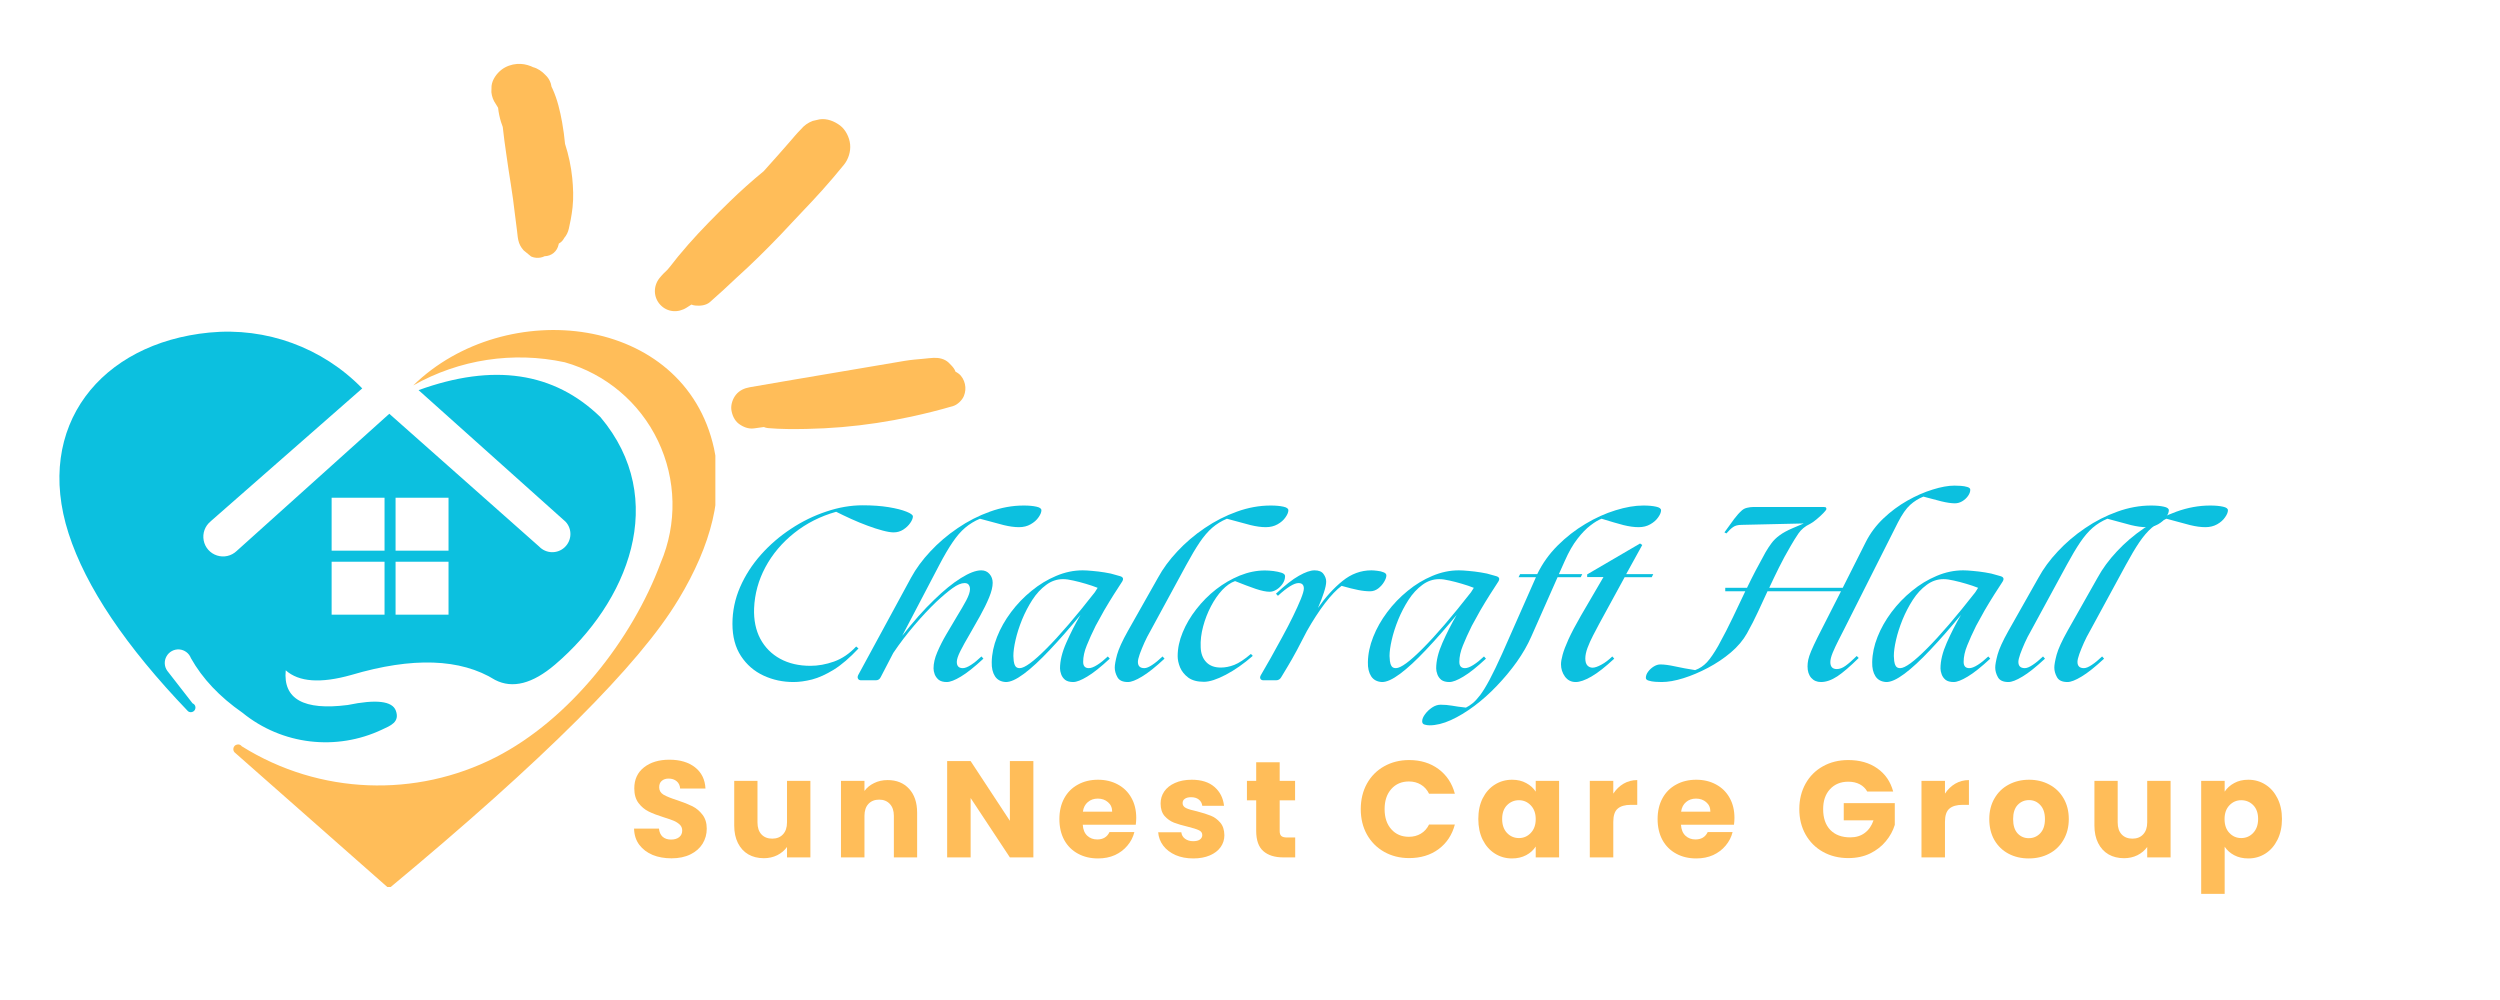 <svg xmlns="http://www.w3.org/2000/svg" xmlns:xlink="http://www.w3.org/1999/xlink" width="450" zoomAndPan="magnify" viewBox="0 0 337.5 135" height="180" preserveAspectRatio="xMidYMid meet" version="1.0"><defs><g/><clipPath id="330fb8caad"><path d="M 31 44.547 L 96.574 44.547 L 96.574 119.742 L 31 119.742 Z M 31 44.547 " clip-rule="nonzero"/></clipPath><clipPath id="6ff186467a"><path d="M 8 44.547 L 86 44.547 L 86 101 L 8 101 Z M 8 44.547 " clip-rule="nonzero"/></clipPath><clipPath id="ad12e73b3a"><path d="M 88 16 L 115 16 L 115 43 L 88 43 Z M 88 16 " clip-rule="nonzero"/></clipPath><clipPath id="5c5b40ac2d"><path d="M 82.281 -8.668 L 141.617 39.906 L 116.152 71.012 L 56.816 22.441 Z M 82.281 -8.668 " clip-rule="nonzero"/></clipPath><clipPath id="048d62717b"><path d="M 82.281 -8.668 L 141.617 39.906 L 116.152 71.012 L 56.816 22.441 Z M 82.281 -8.668 " clip-rule="nonzero"/></clipPath><clipPath id="05dd8a6def"><path d="M 98 48 L 131 48 L 131 58 L 98 58 Z M 98 48 " clip-rule="nonzero"/></clipPath><clipPath id="b7b8bfb432"><path d="M 82.281 -8.668 L 141.617 39.906 L 116.152 71.012 L 56.816 22.441 Z M 82.281 -8.668 " clip-rule="nonzero"/></clipPath><clipPath id="7aadb460d8"><path d="M 82.281 -8.668 L 141.617 39.906 L 116.152 71.012 L 56.816 22.441 Z M 82.281 -8.668 " clip-rule="nonzero"/></clipPath><clipPath id="a0eef8958c"><path d="M 66 8 L 78 8 L 78 35 L 66 35 Z M 66 8 " clip-rule="nonzero"/></clipPath><clipPath id="a511205cef"><path d="M 82.281 -8.668 L 141.617 39.906 L 116.152 71.012 L 56.816 22.441 Z M 82.281 -8.668 " clip-rule="nonzero"/></clipPath><clipPath id="81769186fc"><path d="M 82.281 -8.668 L 141.617 39.906 L 116.152 71.012 L 56.816 22.441 Z M 82.281 -8.668 " clip-rule="nonzero"/></clipPath></defs><g clip-path="url(#330fb8caad)"><path fill="#ffbd59" d="M 91.566 80.961 C 86.379 89.641 73.363 102.633 52.508 119.941 C 52.508 119.941 45.598 113.848 31.785 101.672 C 31.574 101.535 31.461 101.281 31.508 101.031 C 31.551 100.773 31.73 100.574 31.988 100.52 C 32.234 100.449 32.492 100.539 32.648 100.754 C 43.188 107.34 56.191 107.688 66.867 102.254 C 76.902 97.145 85.336 86.348 89.191 75.988 C 91.441 70.703 91.309 64.711 88.832 59.523 C 86.355 54.336 81.773 50.473 76.242 48.906 C 69.277 47.406 61.996 48.523 55.789 52.031 C 68.223 39.891 92.383 42.398 96.391 60.531 C 97.734 66.613 96.133 73.434 91.566 80.973 Z M 91.566 80.961 " fill-opacity="1" fill-rule="evenodd"/></g><g clip-path="url(#6ff186467a)"><path fill="#0cc0df" d="M 28.414 70.398 L 48.902 52.434 C 43.523 46.91 35.93 44.145 28.258 44.895 C 13.609 46.328 4.582 57.508 9.262 72.023 C 11.594 79.246 16.969 87.246 25.391 96.027 C 25.582 96.172 25.852 96.184 26.062 96.07 C 26.277 95.961 26.398 95.723 26.387 95.488 C 26.379 95.242 26.219 95.039 25.996 94.949 L 22.582 90.559 C 22.164 89.977 22.133 89.215 22.48 88.602 C 22.828 87.984 23.5 87.625 24.203 87.672 C 24.91 87.727 25.527 88.188 25.773 88.848 C 27.328 91.613 29.637 94.066 32.727 96.215 C 38.094 100.586 45.43 101.402 51.566 98.5 C 52.711 97.965 54.008 97.492 53.438 95.938 C 52.957 94.637 50.793 94.379 46.941 95.176 C 40.992 95.938 38.203 94.367 38.574 90.492 C 40.344 92.074 43.289 92.285 47.422 91.121 C 55.699 88.668 62.176 88.891 66.844 91.793 C 69.195 93.004 71.895 92.309 74.941 89.711 C 84.754 81.332 90.422 67.43 81.059 56.309 C 74.785 50.215 66.598 49.008 56.508 52.668 L 76.367 70.445 C 77.273 71.43 77.207 72.965 76.23 73.883 C 75.258 74.801 73.723 74.758 72.793 73.793 L 52.555 55.859 L 31.945 74.387 C 31.238 75.059 30.219 75.293 29.301 74.992 C 28.371 74.699 27.676 73.918 27.496 72.953 C 27.316 72 27.664 71.016 28.426 70.398 Z M 44.77 74.344 L 44.77 67.195 L 51.914 67.195 L 51.914 74.344 Z M 44.77 75.832 L 51.914 75.832 L 51.914 82.977 L 44.77 82.977 Z M 53.402 74.344 L 53.402 67.195 L 60.551 67.195 L 60.551 74.344 Z M 53.402 75.832 L 60.551 75.832 L 60.551 82.977 L 53.402 82.977 Z M 53.402 75.832 " fill-opacity="1" fill-rule="evenodd"/></g><g clip-path="url(#ad12e73b3a)"><g clip-path="url(#5c5b40ac2d)"><g clip-path="url(#048d62717b)"><path fill="#ffbd59" d="M 113.41 16.941 C 112.629 16.359 111.645 15.965 110.652 16.109 C 110.34 16.184 110.027 16.254 109.715 16.324 C 109.082 16.562 108.547 16.945 108.113 17.469 C 107.566 18.008 107.082 18.617 106.574 19.191 C 106.082 19.754 105.586 20.316 105.094 20.879 C 104.43 21.625 103.766 22.371 103.098 23.113 C 101.496 24.426 99.957 25.805 98.473 27.25 C 96.57 29.102 94.688 30.996 92.93 32.992 C 92.453 33.535 91.984 34.086 91.523 34.645 C 91.047 35.223 90.609 35.84 90.117 36.402 C 89.723 36.77 89.344 37.145 89.008 37.574 C 88.172 38.652 88.207 40.148 89.141 41.148 C 90.09 42.164 91.535 42.266 92.695 41.531 C 92.91 41.395 93.125 41.254 93.34 41.117 C 93.504 41.18 93.672 41.227 93.848 41.246 C 94.508 41.32 95.32 41.238 95.84 40.781 C 97.059 39.707 98.262 38.613 99.438 37.488 C 101.516 35.621 103.512 33.637 105.445 31.621 C 106.371 30.652 107.27 29.656 108.199 28.691 C 109.145 27.707 110.07 26.711 110.984 25.699 C 111.996 24.57 112.977 23.418 113.934 22.238 C 114.543 21.488 114.863 20.445 114.766 19.484 C 114.68 18.562 114.16 17.504 113.41 16.941 Z M 113.41 16.941 " fill-opacity="1" fill-rule="nonzero"/></g></g></g><g clip-path="url(#05dd8a6def)"><g clip-path="url(#b7b8bfb432)"><g clip-path="url(#7aadb460d8)"><path fill="#ffbd59" d="M 130.129 53.449 C 130.336 52.922 130.387 52.395 130.262 51.84 C 130.141 51.312 129.859 50.773 129.41 50.438 C 129.273 50.336 129.133 50.246 128.992 50.176 C 128.871 49.824 128.668 49.57 128.387 49.281 C 128.281 49.176 128.18 49.055 128.07 48.957 C 127.516 48.438 126.781 48.285 126.051 48.309 C 125.602 48.324 125.148 48.391 124.699 48.43 C 123.844 48.504 122.992 48.574 122.141 48.715 C 120.445 49.004 118.746 49.289 117.047 49.578 C 113.699 50.141 110.348 50.707 107 51.281 C 105.078 51.613 103.16 51.941 101.238 52.273 C 100.5 52.402 99.844 52.688 99.355 53.285 C 98.922 53.812 98.637 54.641 98.734 55.332 C 98.84 56.047 99.152 56.77 99.746 57.215 C 100.328 57.648 101.059 57.938 101.793 57.832 C 102.234 57.773 102.676 57.711 103.121 57.648 C 103.297 57.723 103.48 57.773 103.68 57.793 C 105.402 57.945 107.148 57.941 108.875 57.906 C 110.469 57.875 112.059 57.793 113.648 57.66 C 116.801 57.391 119.934 56.918 123.027 56.246 C 124.926 55.832 126.816 55.363 128.684 54.812 C 129.266 54.637 129.91 54.008 130.129 53.449 Z M 130.129 53.449 " fill-opacity="1" fill-rule="nonzero"/></g></g></g><g clip-path="url(#a0eef8958c)"><g clip-path="url(#a511205cef)"><g clip-path="url(#81769186fc)"><path fill="#ffbd59" d="M 75.441 32.883 C 75.676 32.75 75.883 32.578 76.027 32.359 C 76.078 32.281 76.129 32.203 76.176 32.125 C 76.164 32.137 76.152 32.145 76.141 32.16 C 76.465 31.793 76.684 31.367 76.797 30.848 C 76.82 30.727 76.848 30.602 76.875 30.477 C 76.941 30.195 77 29.91 77.051 29.629 C 77.152 29.082 77.238 28.531 77.297 27.977 C 77.438 26.684 77.383 25.328 77.254 24.031 C 77.094 22.461 76.766 20.918 76.281 19.422 C 76.191 18.453 76.059 17.48 75.887 16.52 C 75.609 14.98 75.25 13.434 74.598 12.004 C 74.551 11.91 74.508 11.812 74.457 11.715 C 74.422 11.559 74.387 11.402 74.352 11.246 C 74.199 10.793 73.949 10.41 73.605 10.098 C 73.168 9.633 72.594 9.234 71.961 9.07 C 71.867 9.02 71.77 8.973 71.668 8.934 C 71.039 8.695 70.48 8.59 69.801 8.633 C 69.082 8.68 68.301 8.953 67.723 9.398 C 67.055 9.914 66.457 10.727 66.359 11.594 C 66.352 11.879 66.344 12.164 66.336 12.445 C 66.395 13.027 66.594 13.559 66.93 14.039 C 67.027 14.211 67.133 14.379 67.242 14.547 C 67.309 15.199 67.449 15.852 67.637 16.469 C 67.703 16.695 67.785 16.914 67.871 17.137 C 67.996 18.395 68.188 19.656 68.363 20.906 C 68.547 22.23 68.75 23.551 68.961 24.867 C 69.18 26.211 69.352 27.551 69.512 28.902 C 69.602 29.652 69.695 30.398 69.797 31.148 C 69.863 31.684 69.895 32.297 70.078 32.801 C 70.266 33.305 70.547 33.684 70.949 34.051 C 71.062 34.156 71.184 34.258 71.297 34.363 C 71.855 34.863 72.828 34.949 73.523 34.59 C 74.457 34.57 75.23 33.941 75.418 32.984 C 75.43 32.957 75.434 32.918 75.441 32.883 Z M 75.441 32.883 " fill-opacity="1" fill-rule="nonzero"/></g></g></g><g fill="#0cc0df" fill-opacity="1"><g transform="translate(96.896, 91.84)"><g><path d="M 10.234 0.234 C 8.785 0.234 7.43 -0.055 6.172 -0.641 C 4.922 -1.223 3.91 -2.098 3.141 -3.266 C 2.367 -4.441 1.984 -5.895 1.984 -7.625 C 1.984 -9.344 2.328 -10.992 3.016 -12.578 C 3.711 -14.172 4.656 -15.633 5.844 -16.969 C 7.031 -18.301 8.379 -19.461 9.891 -20.453 C 11.398 -21.453 12.988 -22.227 14.656 -22.781 C 16.32 -23.344 17.957 -23.625 19.562 -23.625 C 20.883 -23.625 22.051 -23.539 23.062 -23.375 C 24.082 -23.207 24.883 -23.004 25.469 -22.766 C 26.051 -22.535 26.344 -22.32 26.344 -22.125 C 26.344 -21.875 26.223 -21.578 25.984 -21.234 C 25.754 -20.898 25.441 -20.602 25.047 -20.344 C 24.66 -20.094 24.223 -19.969 23.734 -19.969 C 23.367 -19.969 22.875 -20.051 22.25 -20.219 C 21.625 -20.383 20.945 -20.602 20.219 -20.875 C 19.488 -21.145 18.754 -21.445 18.016 -21.781 C 17.285 -22.113 16.609 -22.438 15.984 -22.75 C 13.848 -22.145 11.957 -21.188 10.312 -19.875 C 8.676 -18.57 7.383 -17.039 6.438 -15.281 C 5.5 -13.531 4.988 -11.672 4.906 -9.703 C 4.852 -8.129 5.133 -6.758 5.75 -5.594 C 6.375 -4.438 7.266 -3.539 8.422 -2.906 C 9.586 -2.27 10.953 -1.953 12.516 -1.953 C 13.547 -1.953 14.609 -2.145 15.703 -2.531 C 16.797 -2.926 17.789 -3.602 18.688 -4.562 L 19 -4.297 C 17.832 -3.047 16.723 -2.094 15.672 -1.438 C 14.617 -0.789 13.641 -0.348 12.734 -0.109 C 11.828 0.117 10.992 0.234 10.234 0.234 Z M 10.234 0.234 "/></g></g></g><g fill="#0cc0df" fill-opacity="1"><g transform="translate(116.824, 91.84)"><g><path d="M -0.562 0 C -0.77 0 -0.91 -0.066 -0.984 -0.203 C -1.066 -0.336 -1.062 -0.504 -0.969 -0.703 L 6.172 -13.859 C 6.828 -15.066 7.695 -16.25 8.781 -17.406 C 9.863 -18.57 11.094 -19.617 12.469 -20.547 C 13.844 -21.484 15.289 -22.223 16.812 -22.766 C 18.332 -23.316 19.852 -23.594 21.375 -23.594 C 22.07 -23.594 22.645 -23.539 23.094 -23.438 C 23.539 -23.344 23.766 -23.18 23.766 -22.953 C 23.766 -22.68 23.633 -22.363 23.375 -22 C 23.125 -21.633 22.77 -21.32 22.312 -21.062 C 21.863 -20.801 21.336 -20.672 20.734 -20.672 C 20.129 -20.672 19.441 -20.766 18.672 -20.953 C 17.898 -21.148 16.832 -21.438 15.469 -21.812 C 14.727 -21.5 14.062 -21.094 13.469 -20.594 C 12.883 -20.094 12.32 -19.441 11.781 -18.641 C 11.238 -17.848 10.633 -16.816 9.969 -15.547 L 4.969 -6 C 5.707 -6.945 6.438 -7.828 7.156 -8.641 C 7.883 -9.461 8.598 -10.207 9.297 -10.875 C 10.578 -12.125 11.773 -13.098 12.891 -13.797 C 14.004 -14.492 14.922 -14.844 15.641 -14.844 C 16.109 -14.844 16.484 -14.676 16.766 -14.344 C 17.047 -14.02 17.188 -13.625 17.188 -13.156 C 17.188 -12.613 17.023 -11.953 16.703 -11.172 C 16.379 -10.391 15.973 -9.562 15.484 -8.688 C 15.004 -7.82 14.523 -6.977 14.047 -6.156 C 13.566 -5.344 13.16 -4.609 12.828 -3.953 C 12.504 -3.305 12.344 -2.816 12.344 -2.484 C 12.344 -1.922 12.613 -1.641 13.156 -1.641 C 13.445 -1.641 13.816 -1.785 14.266 -2.078 C 14.711 -2.367 15.18 -2.75 15.672 -3.219 L 15.938 -2.922 C 14.727 -1.797 13.711 -0.988 12.891 -0.5 C 12.078 -0.008 11.441 0.234 10.984 0.234 C 10.523 0.234 10.164 0.133 9.906 -0.062 C 9.656 -0.27 9.473 -0.52 9.359 -0.812 C 9.254 -1.102 9.203 -1.367 9.203 -1.609 C 9.203 -2.273 9.367 -3 9.703 -3.781 C 10.035 -4.57 10.445 -5.383 10.938 -6.219 C 11.426 -7.062 11.91 -7.879 12.391 -8.672 C 12.879 -9.461 13.289 -10.172 13.625 -10.797 C 13.957 -11.43 14.125 -11.938 14.125 -12.312 C 14.125 -12.539 14.066 -12.734 13.953 -12.891 C 13.848 -13.047 13.66 -13.125 13.391 -13.125 C 12.941 -13.125 12.398 -12.895 11.766 -12.438 C 11.129 -11.977 10.395 -11.359 9.562 -10.578 C 8.625 -9.68 7.641 -8.629 6.609 -7.422 C 5.578 -6.211 4.629 -4.969 3.766 -3.688 L 2.078 -0.438 C 1.941 -0.145 1.719 0 1.406 0 Z M -0.562 0 "/></g></g></g><g fill="#0cc0df" fill-opacity="1"><g transform="translate(133.508, 91.84)"><g><path d="M 11.375 0.234 C 10.906 0.234 10.539 0.133 10.281 -0.062 C 10.031 -0.27 9.852 -0.52 9.75 -0.812 C 9.645 -1.102 9.594 -1.367 9.594 -1.609 C 9.594 -2.641 9.875 -3.789 10.438 -5.062 C 11 -6.344 11.641 -7.598 12.359 -8.828 C 10.898 -7.055 9.516 -5.477 8.203 -4.094 C 6.898 -2.707 5.738 -1.633 4.719 -0.875 C 3.695 -0.113 2.875 0.254 2.25 0.234 C 1.602 0.191 1.125 -0.066 0.812 -0.547 C 0.5 -1.035 0.352 -1.672 0.375 -2.453 C 0.395 -3.566 0.633 -4.703 1.094 -5.859 C 1.551 -7.016 2.18 -8.129 2.984 -9.203 C 3.785 -10.273 4.707 -11.234 5.75 -12.078 C 6.789 -12.93 7.898 -13.602 9.078 -14.094 C 10.254 -14.594 11.445 -14.844 12.656 -14.844 C 13.008 -14.844 13.445 -14.816 13.969 -14.766 C 14.5 -14.723 15.051 -14.656 15.625 -14.562 C 16.195 -14.477 16.719 -14.359 17.188 -14.203 L 17.688 -14.062 C 18.113 -13.945 18.211 -13.703 17.984 -13.328 C 17.648 -12.828 17.27 -12.238 16.844 -11.562 C 16.414 -10.883 15.988 -10.18 15.562 -9.453 C 15.145 -8.723 14.758 -8.023 14.406 -7.359 C 13.926 -6.391 13.523 -5.504 13.203 -4.703 C 12.879 -3.91 12.719 -3.172 12.719 -2.484 C 12.719 -1.922 12.973 -1.641 13.484 -1.641 C 13.785 -1.641 14.164 -1.785 14.625 -2.078 C 15.082 -2.367 15.555 -2.75 16.047 -3.219 L 16.312 -2.922 C 15.102 -1.797 14.086 -0.988 13.266 -0.5 C 12.453 -0.008 11.82 0.234 11.375 0.234 Z M 3.297 -3.281 C 3.297 -3.102 3.312 -2.879 3.344 -2.609 C 3.375 -2.348 3.445 -2.117 3.562 -1.922 C 3.676 -1.734 3.875 -1.641 4.156 -1.641 C 4.812 -1.641 6.02 -2.523 7.781 -4.297 C 9.551 -6.066 11.723 -8.598 14.297 -11.891 L 14.672 -12.484 C 14.18 -12.68 13.645 -12.863 13.062 -13.031 C 12.477 -13.207 11.914 -13.352 11.375 -13.469 C 10.844 -13.594 10.383 -13.656 10 -13.656 C 9.176 -13.656 8.414 -13.395 7.719 -12.875 C 7.02 -12.363 6.398 -11.691 5.859 -10.859 C 5.328 -10.035 4.863 -9.145 4.469 -8.188 C 4.082 -7.227 3.789 -6.316 3.594 -5.453 C 3.395 -4.586 3.297 -3.863 3.297 -3.281 Z M 3.297 -3.281 "/></g></g></g><g fill="#0cc0df" fill-opacity="1"><g transform="translate(150.601, 91.84)"><g><path d="M 1.672 0.234 C 0.961 0.234 0.488 0.016 0.25 -0.422 C 0.008 -0.859 -0.109 -1.289 -0.109 -1.719 C -0.109 -2.094 -0.004 -2.672 0.203 -3.453 C 0.422 -4.242 0.91 -5.316 1.672 -6.672 L 5.734 -13.859 C 6.391 -15.066 7.258 -16.25 8.344 -17.406 C 9.426 -18.57 10.656 -19.617 12.031 -20.547 C 13.406 -21.484 14.852 -22.223 16.375 -22.766 C 17.895 -23.316 19.414 -23.594 20.938 -23.594 C 21.633 -23.594 22.207 -23.539 22.656 -23.438 C 23.102 -23.344 23.328 -23.18 23.328 -22.953 C 23.328 -22.68 23.195 -22.363 22.938 -22 C 22.688 -21.633 22.332 -21.32 21.875 -21.062 C 21.414 -20.801 20.883 -20.672 20.281 -20.672 C 19.676 -20.672 18.988 -20.766 18.219 -20.953 C 17.457 -21.148 16.395 -21.438 15.031 -21.812 C 14.289 -21.5 13.629 -21.094 13.047 -20.594 C 12.473 -20.094 11.91 -19.438 11.359 -18.625 C 10.816 -17.82 10.207 -16.797 9.531 -15.547 L 4.625 -6.516 C 4.383 -6.109 4.141 -5.629 3.891 -5.078 C 3.648 -4.535 3.441 -4.023 3.266 -3.547 C 3.098 -3.066 3.016 -2.711 3.016 -2.484 C 3.016 -1.922 3.305 -1.641 3.891 -1.641 C 4.16 -1.641 4.516 -1.785 4.953 -2.078 C 5.391 -2.367 5.852 -2.75 6.344 -3.219 L 6.609 -2.922 C 5.398 -1.797 4.383 -0.988 3.562 -0.5 C 2.75 -0.008 2.117 0.234 1.672 0.234 Z M 1.672 0.234 "/></g></g></g><g fill="#0cc0df" fill-opacity="1"><g transform="translate(158.578, 91.84)"><g><path d="M 3.953 0.203 C 3.066 0.203 2.363 0.016 1.844 -0.359 C 1.332 -0.742 0.961 -1.203 0.734 -1.734 C 0.516 -2.273 0.406 -2.781 0.406 -3.25 C 0.406 -4.301 0.629 -5.367 1.078 -6.453 C 1.523 -7.547 2.141 -8.594 2.922 -9.594 C 3.703 -10.602 4.594 -11.5 5.594 -12.281 C 6.602 -13.062 7.672 -13.68 8.797 -14.141 C 9.93 -14.598 11.062 -14.828 12.188 -14.828 C 12.539 -14.828 12.926 -14.801 13.344 -14.75 C 13.758 -14.695 14.125 -14.617 14.438 -14.516 C 14.75 -14.41 14.906 -14.258 14.906 -14.062 C 14.906 -13.688 14.789 -13.336 14.562 -13.016 C 14.344 -12.703 14.078 -12.445 13.766 -12.25 C 13.453 -12.051 13.141 -11.953 12.828 -11.953 C 12.348 -11.953 11.719 -12.082 10.938 -12.344 C 10.156 -12.613 9.227 -12.961 8.156 -13.391 C 7.57 -13.191 6.992 -12.789 6.422 -12.188 C 5.859 -11.582 5.352 -10.852 4.906 -10 C 4.457 -9.145 4.102 -8.234 3.844 -7.266 C 3.582 -6.297 3.473 -5.352 3.516 -4.438 C 3.547 -3.602 3.797 -2.941 4.266 -2.453 C 4.734 -1.961 5.391 -1.719 6.234 -1.719 C 6.816 -1.719 7.422 -1.836 8.047 -2.078 C 8.68 -2.328 9.43 -2.82 10.297 -3.562 L 10.547 -3.297 C 9.328 -2.234 8.113 -1.383 6.906 -0.75 C 5.695 -0.113 4.711 0.203 3.953 0.203 Z M 3.953 0.203 "/></g></g></g><g fill="#0cc0df" fill-opacity="1"><g transform="translate(170.879, 91.84)"><g><path d="M -0.297 0 C -0.504 0 -0.645 -0.066 -0.719 -0.203 C -0.801 -0.336 -0.773 -0.516 -0.641 -0.734 C -0.254 -1.391 0.188 -2.16 0.688 -3.047 C 1.188 -3.941 1.695 -4.867 2.219 -5.828 C 2.75 -6.797 3.234 -7.727 3.672 -8.625 C 4.109 -9.52 4.461 -10.301 4.734 -10.969 C 5.004 -11.645 5.141 -12.117 5.141 -12.391 C 5.141 -12.879 4.898 -13.125 4.422 -13.125 C 3.816 -13.125 2.891 -12.551 1.641 -11.406 L 1.375 -11.688 C 2.582 -12.82 3.613 -13.629 4.469 -14.109 C 5.332 -14.598 6.035 -14.844 6.578 -14.844 C 7.16 -14.844 7.566 -14.676 7.797 -14.344 C 8.035 -14.02 8.156 -13.68 8.156 -13.328 C 8.156 -12.961 8.051 -12.469 7.844 -11.844 C 7.645 -11.219 7.379 -10.523 7.047 -9.766 C 8.078 -11.242 9.18 -12.457 10.359 -13.406 C 11.535 -14.363 12.836 -14.844 14.266 -14.844 C 14.484 -14.844 14.75 -14.82 15.062 -14.781 C 15.383 -14.75 15.664 -14.68 15.906 -14.578 C 16.156 -14.484 16.281 -14.344 16.281 -14.156 C 16.281 -13.914 16.176 -13.625 15.969 -13.281 C 15.77 -12.945 15.504 -12.648 15.172 -12.391 C 14.836 -12.141 14.477 -12.016 14.094 -12.016 C 13.602 -12.016 13.066 -12.07 12.484 -12.188 C 11.898 -12.301 11.148 -12.488 10.234 -12.75 C 9.547 -12.238 8.789 -11.445 7.969 -10.375 C 7.156 -9.301 6.348 -8.055 5.547 -6.641 C 5.098 -5.766 4.648 -4.906 4.203 -4.062 C 3.754 -3.227 3.336 -2.492 2.953 -1.859 C 2.578 -1.223 2.285 -0.738 2.078 -0.406 C 1.922 -0.133 1.688 0 1.375 0 Z M -0.297 0 "/></g></g></g><g fill="#0cc0df" fill-opacity="1"><g transform="translate(184.291, 91.84)"><g><path d="M 11.375 0.234 C 10.906 0.234 10.539 0.133 10.281 -0.062 C 10.031 -0.27 9.852 -0.52 9.75 -0.812 C 9.645 -1.102 9.594 -1.367 9.594 -1.609 C 9.594 -2.641 9.875 -3.789 10.438 -5.062 C 11 -6.344 11.641 -7.598 12.359 -8.828 C 10.898 -7.055 9.516 -5.477 8.203 -4.094 C 6.898 -2.707 5.738 -1.633 4.719 -0.875 C 3.695 -0.113 2.875 0.254 2.25 0.234 C 1.602 0.191 1.125 -0.066 0.812 -0.547 C 0.5 -1.035 0.352 -1.672 0.375 -2.453 C 0.395 -3.566 0.633 -4.703 1.094 -5.859 C 1.551 -7.016 2.18 -8.129 2.984 -9.203 C 3.785 -10.273 4.707 -11.234 5.75 -12.078 C 6.789 -12.93 7.898 -13.602 9.078 -14.094 C 10.254 -14.594 11.445 -14.844 12.656 -14.844 C 13.008 -14.844 13.445 -14.816 13.969 -14.766 C 14.5 -14.723 15.051 -14.656 15.625 -14.562 C 16.195 -14.477 16.719 -14.359 17.188 -14.203 L 17.688 -14.062 C 18.113 -13.945 18.211 -13.703 17.984 -13.328 C 17.648 -12.828 17.27 -12.238 16.844 -11.562 C 16.414 -10.883 15.988 -10.18 15.562 -9.453 C 15.145 -8.723 14.758 -8.023 14.406 -7.359 C 13.926 -6.391 13.523 -5.504 13.203 -4.703 C 12.879 -3.91 12.719 -3.172 12.719 -2.484 C 12.719 -1.922 12.973 -1.641 13.484 -1.641 C 13.785 -1.641 14.164 -1.785 14.625 -2.078 C 15.082 -2.367 15.555 -2.75 16.047 -3.219 L 16.312 -2.922 C 15.102 -1.797 14.086 -0.988 13.266 -0.5 C 12.453 -0.008 11.82 0.234 11.375 0.234 Z M 3.297 -3.281 C 3.297 -3.102 3.312 -2.879 3.344 -2.609 C 3.375 -2.348 3.445 -2.117 3.562 -1.922 C 3.676 -1.734 3.875 -1.641 4.156 -1.641 C 4.812 -1.641 6.02 -2.523 7.781 -4.297 C 9.551 -6.066 11.723 -8.598 14.297 -11.891 L 14.672 -12.484 C 14.18 -12.68 13.645 -12.863 13.062 -13.031 C 12.477 -13.207 11.914 -13.352 11.375 -13.469 C 10.844 -13.594 10.383 -13.656 10 -13.656 C 9.176 -13.656 8.414 -13.395 7.719 -12.875 C 7.02 -12.363 6.398 -11.691 5.859 -10.859 C 5.328 -10.035 4.863 -9.145 4.469 -8.188 C 4.082 -7.227 3.789 -6.316 3.594 -5.453 C 3.395 -4.586 3.297 -3.863 3.297 -3.281 Z M 3.297 -3.281 "/></g></g></g><g fill="#0cc0df" fill-opacity="1"><g transform="translate(201.384, 91.84)"><g><path d="M -8.391 6.078 C -8.609 6.078 -8.828 6.047 -9.047 5.984 C -9.273 5.93 -9.391 5.781 -9.391 5.531 C -9.391 5.238 -9.258 4.922 -9 4.578 C -8.75 4.234 -8.43 3.93 -8.047 3.672 C -7.672 3.422 -7.289 3.297 -6.906 3.297 C -6.395 3.297 -5.891 3.336 -5.391 3.422 C -4.891 3.516 -4.254 3.602 -3.484 3.688 C -3.203 3.551 -2.906 3.359 -2.594 3.109 C -2.289 2.867 -1.945 2.5 -1.562 2 C -1.188 1.5 -0.758 0.801 -0.281 -0.094 C 0.195 -0.988 0.758 -2.156 1.406 -3.594 L 5.969 -13.922 L 3.625 -13.922 L 3.828 -14.328 L 6.141 -14.328 C 6.836 -15.766 7.754 -17.051 8.891 -18.188 C 10.035 -19.332 11.285 -20.305 12.641 -21.109 C 13.992 -21.922 15.352 -22.535 16.719 -22.953 C 18.082 -23.379 19.332 -23.594 20.469 -23.594 C 21.164 -23.594 21.738 -23.539 22.188 -23.438 C 22.633 -23.344 22.859 -23.18 22.859 -22.953 C 22.859 -22.68 22.727 -22.363 22.469 -22 C 22.219 -21.633 21.863 -21.32 21.406 -21.062 C 20.957 -20.801 20.43 -20.672 19.828 -20.672 C 19.223 -20.672 18.539 -20.766 17.781 -20.953 C 17.031 -21.148 16.047 -21.438 14.828 -21.812 C 14.41 -21.656 13.914 -21.359 13.344 -20.922 C 12.77 -20.492 12.18 -19.891 11.578 -19.109 C 10.973 -18.336 10.398 -17.336 9.859 -16.109 L 9.062 -14.328 L 12.219 -14.328 L 12.016 -13.922 L 8.891 -13.922 L 5.328 -5.875 C 4.836 -4.758 4.191 -3.633 3.391 -2.5 C 2.586 -1.375 1.691 -0.297 0.703 0.734 C -0.273 1.766 -1.297 2.676 -2.359 3.469 C -3.43 4.27 -4.484 4.906 -5.516 5.375 C -6.555 5.844 -7.516 6.078 -8.391 6.078 Z M -8.391 6.078 "/></g></g></g><g fill="#0cc0df" fill-opacity="1"><g transform="translate(210.501, 91.84)"><g><path d="M 2.219 0.234 C 1.613 0.234 1.129 -0.008 0.766 -0.5 C 0.41 -1 0.234 -1.551 0.234 -2.156 C 0.234 -2.488 0.305 -2.922 0.453 -3.453 C 0.598 -3.992 0.863 -4.691 1.25 -5.547 C 1.645 -6.41 2.203 -7.469 2.922 -8.719 L 5.969 -13.938 L 3.766 -13.938 L 3.766 -14.297 L 10.906 -18.469 L 11.203 -18.266 L 9.031 -14.328 L 12.688 -14.328 L 12.484 -13.922 L 8.828 -13.922 L 5.375 -7.594 C 5.125 -7.133 4.852 -6.617 4.562 -6.047 C 4.27 -5.484 4.02 -4.926 3.812 -4.375 C 3.613 -3.832 3.516 -3.359 3.516 -2.953 C 3.516 -2.523 3.609 -2.207 3.797 -2 C 3.992 -1.801 4.227 -1.703 4.5 -1.703 C 4.789 -1.703 5.188 -1.836 5.688 -2.109 C 6.188 -2.379 6.676 -2.75 7.156 -3.219 L 7.422 -2.922 C 6.211 -1.797 5.18 -0.988 4.328 -0.5 C 3.473 -0.008 2.77 0.234 2.219 0.234 Z M 2.219 0.234 "/></g></g></g><g fill="#0cc0df" fill-opacity="1"><g transform="translate(220.055, 91.84)"><g/></g></g><g fill="#0cc0df" fill-opacity="1"><g transform="translate(225.315, 91.84)"><g><path d="M 20.516 0.234 C 19.973 0.234 19.535 0.047 19.203 -0.328 C 18.867 -0.711 18.703 -1.227 18.703 -1.875 C 18.703 -2.164 18.734 -2.461 18.797 -2.766 C 18.859 -3.066 18.988 -3.457 19.188 -3.938 C 19.395 -4.426 19.691 -5.062 20.078 -5.844 L 23.219 -12.016 L 13.297 -12.016 C 12.867 -11.098 12.441 -10.176 12.016 -9.25 C 11.586 -8.32 11.094 -7.352 10.531 -6.344 C 10.02 -5.426 9.297 -4.566 8.359 -3.766 C 7.422 -2.973 6.391 -2.281 5.266 -1.688 C 4.148 -1.094 3.039 -0.625 1.938 -0.281 C 0.844 0.062 -0.133 0.234 -1 0.234 C -1.227 0.234 -1.508 0.223 -1.844 0.203 C -2.176 0.18 -2.473 0.129 -2.734 0.047 C -2.992 -0.023 -3.125 -0.148 -3.125 -0.328 C -3.125 -0.617 -3.02 -0.898 -2.812 -1.172 C -2.613 -1.441 -2.363 -1.672 -2.062 -1.859 C -1.758 -2.047 -1.461 -2.141 -1.172 -2.141 C -0.641 -2.141 0.023 -2.051 0.828 -1.875 C 1.641 -1.695 2.539 -1.531 3.531 -1.375 C 4.133 -1.594 4.664 -1.945 5.125 -2.438 C 5.582 -2.938 6.086 -3.672 6.641 -4.641 C 7.398 -6.023 8.062 -7.312 8.625 -8.5 C 9.188 -9.695 9.742 -10.867 10.297 -12.016 L 7.594 -12.016 L 7.594 -12.484 L 10.531 -12.484 C 10.895 -13.242 11.281 -14.016 11.688 -14.797 C 12.102 -15.586 12.551 -16.414 13.031 -17.281 C 13.289 -17.727 13.562 -18.141 13.844 -18.516 C 14.125 -18.898 14.488 -19.254 14.938 -19.578 C 15.383 -19.91 15.977 -20.234 16.719 -20.547 L 18.188 -21.172 L 18.156 -21.172 L 9.828 -20.984 C 9.316 -20.984 8.926 -20.883 8.656 -20.688 C 8.383 -20.5 8.082 -20.211 7.75 -19.828 L 7.484 -19.969 C 8.004 -20.707 8.441 -21.312 8.797 -21.781 C 9.148 -22.25 9.504 -22.641 9.859 -22.953 C 10.066 -23.129 10.305 -23.242 10.578 -23.297 C 10.848 -23.359 11.094 -23.391 11.312 -23.391 L 20.938 -23.391 C 21.094 -23.391 21.18 -23.359 21.203 -23.297 C 21.234 -23.242 21.25 -23.188 21.25 -23.125 C 21.25 -23.039 21.113 -22.859 20.844 -22.578 C 20.57 -22.297 20.258 -22.008 19.906 -21.719 C 19.551 -21.426 19.258 -21.223 19.031 -21.109 C 18.363 -20.797 17.844 -20.363 17.469 -19.812 C 17.102 -19.27 16.758 -18.719 16.438 -18.156 C 15.832 -17.125 15.301 -16.145 14.844 -15.219 C 14.383 -14.289 13.945 -13.379 13.531 -12.484 L 23.453 -12.484 L 26.578 -18.688 C 27.18 -19.875 27.973 -20.93 28.953 -21.859 C 29.941 -22.797 31.016 -23.594 32.172 -24.25 C 33.328 -24.906 34.469 -25.406 35.594 -25.75 C 36.719 -26.102 37.695 -26.281 38.531 -26.281 C 38.758 -26.281 39.047 -26.27 39.391 -26.25 C 39.734 -26.227 40.031 -26.176 40.281 -26.094 C 40.539 -26.02 40.672 -25.895 40.672 -25.719 C 40.672 -25.445 40.566 -25.164 40.359 -24.875 C 40.148 -24.582 39.883 -24.344 39.562 -24.156 C 39.25 -23.977 38.926 -23.891 38.594 -23.891 C 38.125 -23.891 37.52 -23.977 36.781 -24.156 C 36.039 -24.344 35.227 -24.555 34.344 -24.797 C 33.688 -24.535 33.086 -24.16 32.547 -23.672 C 32.016 -23.191 31.469 -22.406 30.906 -21.312 L 23.656 -6.922 C 23.438 -6.492 23.18 -5.992 22.891 -5.422 C 22.598 -4.848 22.336 -4.289 22.109 -3.75 C 21.891 -3.219 21.781 -2.785 21.781 -2.453 C 21.781 -1.828 22.07 -1.516 22.656 -1.516 C 23.031 -1.516 23.422 -1.66 23.828 -1.953 C 24.234 -2.242 24.738 -2.688 25.344 -3.281 L 25.609 -3.016 C 24.461 -1.879 23.5 -1.051 22.719 -0.531 C 21.938 -0.02 21.203 0.234 20.516 0.234 Z M 20.516 0.234 "/></g></g></g><g fill="#0cc0df" fill-opacity="1"><g transform="translate(252.372, 91.84)"><g><path d="M 11.375 0.234 C 10.906 0.234 10.539 0.133 10.281 -0.062 C 10.031 -0.27 9.852 -0.52 9.75 -0.812 C 9.645 -1.102 9.594 -1.367 9.594 -1.609 C 9.594 -2.641 9.875 -3.789 10.438 -5.062 C 11 -6.344 11.641 -7.598 12.359 -8.828 C 10.898 -7.055 9.516 -5.477 8.203 -4.094 C 6.898 -2.707 5.738 -1.633 4.719 -0.875 C 3.695 -0.113 2.875 0.254 2.25 0.234 C 1.602 0.191 1.125 -0.066 0.812 -0.547 C 0.5 -1.035 0.352 -1.672 0.375 -2.453 C 0.395 -3.566 0.633 -4.703 1.094 -5.859 C 1.551 -7.016 2.18 -8.129 2.984 -9.203 C 3.785 -10.273 4.707 -11.234 5.75 -12.078 C 6.789 -12.93 7.898 -13.602 9.078 -14.094 C 10.254 -14.594 11.445 -14.844 12.656 -14.844 C 13.008 -14.844 13.445 -14.816 13.969 -14.766 C 14.5 -14.723 15.051 -14.656 15.625 -14.562 C 16.195 -14.477 16.719 -14.359 17.188 -14.203 L 17.688 -14.062 C 18.113 -13.945 18.211 -13.703 17.984 -13.328 C 17.648 -12.828 17.27 -12.238 16.844 -11.562 C 16.414 -10.883 15.988 -10.18 15.562 -9.453 C 15.145 -8.723 14.758 -8.023 14.406 -7.359 C 13.926 -6.391 13.523 -5.504 13.203 -4.703 C 12.879 -3.91 12.719 -3.172 12.719 -2.484 C 12.719 -1.922 12.973 -1.641 13.484 -1.641 C 13.785 -1.641 14.164 -1.785 14.625 -2.078 C 15.082 -2.367 15.555 -2.75 16.047 -3.219 L 16.312 -2.922 C 15.102 -1.797 14.086 -0.988 13.266 -0.5 C 12.453 -0.008 11.82 0.234 11.375 0.234 Z M 3.297 -3.281 C 3.297 -3.102 3.312 -2.879 3.344 -2.609 C 3.375 -2.348 3.445 -2.117 3.562 -1.922 C 3.676 -1.734 3.875 -1.641 4.156 -1.641 C 4.812 -1.641 6.02 -2.523 7.781 -4.297 C 9.551 -6.066 11.723 -8.598 14.297 -11.891 L 14.672 -12.484 C 14.18 -12.68 13.645 -12.863 13.062 -13.031 C 12.477 -13.207 11.914 -13.352 11.375 -13.469 C 10.844 -13.594 10.383 -13.656 10 -13.656 C 9.176 -13.656 8.414 -13.395 7.719 -12.875 C 7.02 -12.363 6.398 -11.691 5.859 -10.859 C 5.328 -10.035 4.863 -9.145 4.469 -8.188 C 4.082 -7.227 3.789 -6.316 3.594 -5.453 C 3.395 -4.586 3.297 -3.863 3.297 -3.281 Z M 3.297 -3.281 "/></g></g></g><g fill="#0cc0df" fill-opacity="1"><g transform="translate(269.465, 91.84)"><g><path d="M 1.672 0.234 C 0.961 0.234 0.488 0.016 0.25 -0.422 C 0.008 -0.859 -0.109 -1.289 -0.109 -1.719 C -0.109 -2.094 -0.004 -2.672 0.203 -3.453 C 0.422 -4.242 0.91 -5.316 1.672 -6.672 L 5.734 -13.859 C 6.391 -15.066 7.258 -16.25 8.344 -17.406 C 9.426 -18.57 10.656 -19.617 12.031 -20.547 C 13.406 -21.484 14.852 -22.223 16.375 -22.766 C 17.895 -23.316 19.414 -23.594 20.938 -23.594 C 21.633 -23.594 22.207 -23.539 22.656 -23.438 C 23.102 -23.344 23.328 -23.18 23.328 -22.953 C 23.328 -22.68 23.195 -22.363 22.938 -22 C 22.688 -21.633 22.332 -21.32 21.875 -21.062 C 21.414 -20.801 20.883 -20.672 20.281 -20.672 C 19.676 -20.672 18.988 -20.766 18.219 -20.953 C 17.457 -21.148 16.395 -21.438 15.031 -21.812 C 14.289 -21.5 13.629 -21.094 13.047 -20.594 C 12.473 -20.094 11.91 -19.438 11.359 -18.625 C 10.816 -17.82 10.207 -16.797 9.531 -15.547 L 4.625 -6.516 C 4.383 -6.109 4.141 -5.629 3.891 -5.078 C 3.648 -4.535 3.441 -4.023 3.266 -3.547 C 3.098 -3.066 3.016 -2.711 3.016 -2.484 C 3.016 -1.922 3.305 -1.641 3.891 -1.641 C 4.16 -1.641 4.516 -1.785 4.953 -2.078 C 5.391 -2.367 5.852 -2.75 6.344 -3.219 L 6.609 -2.922 C 5.398 -1.797 4.383 -0.988 3.562 -0.5 C 2.75 -0.008 2.117 0.234 1.672 0.234 Z M 1.672 0.234 "/></g></g></g><g fill="#0cc0df" fill-opacity="1"><g transform="translate(277.442, 91.84)"><g><path d="M 1.672 0.234 C 0.961 0.234 0.488 0.016 0.25 -0.422 C 0.008 -0.859 -0.109 -1.289 -0.109 -1.719 C -0.109 -2.094 -0.004 -2.672 0.203 -3.453 C 0.422 -4.242 0.91 -5.316 1.672 -6.672 L 5.734 -13.859 C 6.391 -15.066 7.258 -16.25 8.344 -17.406 C 9.426 -18.57 10.656 -19.617 12.031 -20.547 C 13.406 -21.484 14.852 -22.223 16.375 -22.766 C 17.895 -23.316 19.414 -23.594 20.938 -23.594 C 21.633 -23.594 22.207 -23.539 22.656 -23.438 C 23.102 -23.344 23.328 -23.18 23.328 -22.953 C 23.328 -22.68 23.195 -22.363 22.938 -22 C 22.688 -21.633 22.332 -21.32 21.875 -21.062 C 21.414 -20.801 20.883 -20.672 20.281 -20.672 C 19.676 -20.672 18.988 -20.766 18.219 -20.953 C 17.457 -21.148 16.395 -21.438 15.031 -21.812 C 14.289 -21.5 13.629 -21.094 13.047 -20.594 C 12.473 -20.094 11.91 -19.438 11.359 -18.625 C 10.816 -17.82 10.207 -16.797 9.531 -15.547 L 4.625 -6.516 C 4.383 -6.109 4.141 -5.629 3.891 -5.078 C 3.648 -4.535 3.441 -4.023 3.266 -3.547 C 3.098 -3.066 3.016 -2.711 3.016 -2.484 C 3.016 -1.922 3.305 -1.641 3.891 -1.641 C 4.16 -1.641 4.516 -1.785 4.953 -2.078 C 5.391 -2.367 5.852 -2.75 6.344 -3.219 L 6.609 -2.922 C 5.398 -1.797 4.383 -0.988 3.562 -0.5 C 2.75 -0.008 2.117 0.234 1.672 0.234 Z M 1.672 0.234 "/></g></g></g><g fill="#ffbd59" fill-opacity="1"><g transform="translate(84.817, 115.748)"><g><path d="M 5.844 0.125 C 4.895 0.125 4.047 -0.023 3.297 -0.328 C 2.547 -0.641 1.941 -1.098 1.484 -1.703 C 1.035 -2.305 0.801 -3.035 0.781 -3.891 L 4.141 -3.891 C 4.191 -3.41 4.359 -3.039 4.641 -2.781 C 4.93 -2.531 5.305 -2.406 5.766 -2.406 C 6.234 -2.406 6.602 -2.516 6.875 -2.734 C 7.145 -2.953 7.281 -3.25 7.281 -3.625 C 7.281 -3.945 7.172 -4.211 6.953 -4.422 C 6.734 -4.629 6.469 -4.801 6.156 -4.938 C 5.844 -5.07 5.395 -5.227 4.812 -5.406 C 3.977 -5.664 3.297 -5.926 2.766 -6.188 C 2.234 -6.445 1.773 -6.828 1.391 -7.328 C 1.004 -7.836 0.812 -8.5 0.812 -9.312 C 0.812 -10.52 1.25 -11.469 2.125 -12.156 C 3 -12.844 4.141 -13.188 5.547 -13.188 C 6.984 -13.188 8.141 -12.844 9.016 -12.156 C 9.891 -11.469 10.359 -10.516 10.422 -9.297 L 7 -9.297 C 6.977 -9.711 6.82 -10.039 6.531 -10.281 C 6.25 -10.52 5.883 -10.641 5.438 -10.641 C 5.062 -10.641 4.754 -10.535 4.516 -10.328 C 4.285 -10.129 4.172 -9.844 4.172 -9.469 C 4.172 -9.039 4.363 -8.707 4.75 -8.469 C 5.145 -8.238 5.766 -7.988 6.609 -7.719 C 7.453 -7.438 8.133 -7.164 8.656 -6.906 C 9.176 -6.645 9.629 -6.266 10.016 -5.766 C 10.398 -5.273 10.594 -4.645 10.594 -3.875 C 10.594 -3.133 10.406 -2.457 10.031 -1.844 C 9.656 -1.238 9.109 -0.758 8.391 -0.406 C 7.672 -0.051 6.82 0.125 5.844 0.125 Z M 5.844 0.125 "/></g></g></g><g fill="#ffbd59" fill-opacity="1"><g transform="translate(98.058, 115.748)"><g><path d="M 11.344 -10.328 L 11.344 0 L 8.188 0 L 8.188 -1.406 C 7.863 -0.945 7.426 -0.578 6.875 -0.297 C 6.32 -0.023 5.719 0.109 5.062 0.109 C 4.27 0.109 3.57 -0.062 2.969 -0.406 C 2.363 -0.758 1.895 -1.27 1.562 -1.938 C 1.227 -2.602 1.062 -3.391 1.062 -4.297 L 1.062 -10.328 L 4.203 -10.328 L 4.203 -4.719 C 4.203 -4.031 4.379 -3.492 4.734 -3.109 C 5.098 -2.723 5.582 -2.531 6.188 -2.531 C 6.801 -2.531 7.285 -2.723 7.641 -3.109 C 8.004 -3.492 8.188 -4.031 8.188 -4.719 L 8.188 -10.328 Z M 11.344 -10.328 "/></g></g></g><g fill="#ffbd59" fill-opacity="1"><g transform="translate(112.391, 115.748)"><g><path d="M 7.438 -10.438 C 8.645 -10.438 9.609 -10.047 10.328 -9.266 C 11.055 -8.484 11.422 -7.406 11.422 -6.031 L 11.422 0 L 8.281 0 L 8.281 -5.609 C 8.281 -6.297 8.098 -6.832 7.734 -7.219 C 7.379 -7.602 6.898 -7.797 6.297 -7.797 C 5.691 -7.797 5.207 -7.602 4.844 -7.219 C 4.488 -6.832 4.312 -6.297 4.312 -5.609 L 4.312 0 L 1.141 0 L 1.141 -10.328 L 4.312 -10.328 L 4.312 -8.969 C 4.633 -9.414 5.066 -9.77 5.609 -10.031 C 6.148 -10.301 6.758 -10.438 7.438 -10.438 Z M 7.438 -10.438 "/></g></g></g><g fill="#ffbd59" fill-opacity="1"><g transform="translate(126.724, 115.748)"><g><path d="M 12.781 0 L 9.609 0 L 4.312 -8.016 L 4.312 0 L 1.141 0 L 1.141 -13 L 4.312 -13 L 9.609 -4.938 L 9.609 -13 L 12.781 -13 Z M 12.781 0 "/></g></g></g><g fill="#ffbd59" fill-opacity="1"><g transform="translate(142.501, 115.748)"><g><path d="M 10.891 -5.328 C 10.891 -5.035 10.867 -4.727 10.828 -4.406 L 3.672 -4.406 C 3.711 -3.758 3.914 -3.266 4.281 -2.922 C 4.645 -2.586 5.094 -2.422 5.625 -2.422 C 6.414 -2.422 6.969 -2.754 7.281 -3.422 L 10.641 -3.422 C 10.473 -2.742 10.16 -2.133 9.703 -1.594 C 9.254 -1.051 8.691 -0.625 8.016 -0.312 C 7.336 -0.008 6.578 0.141 5.734 0.141 C 4.723 0.141 3.82 -0.07 3.031 -0.5 C 2.238 -0.926 1.617 -1.539 1.172 -2.344 C 0.734 -3.156 0.516 -4.098 0.516 -5.172 C 0.516 -6.242 0.734 -7.18 1.172 -7.984 C 1.609 -8.785 2.223 -9.398 3.016 -9.828 C 3.805 -10.266 4.711 -10.484 5.734 -10.484 C 6.734 -10.484 7.625 -10.27 8.406 -9.844 C 9.188 -9.426 9.797 -8.828 10.234 -8.047 C 10.672 -7.273 10.891 -6.367 10.891 -5.328 Z M 7.641 -6.172 C 7.641 -6.711 7.453 -7.141 7.078 -7.453 C 6.711 -7.773 6.254 -7.938 5.703 -7.938 C 5.172 -7.938 4.723 -7.781 4.359 -7.469 C 3.992 -7.164 3.77 -6.734 3.688 -6.172 Z M 7.641 -6.172 "/></g></g></g><g fill="#ffbd59" fill-opacity="1"><g transform="translate(155.76, 115.748)"><g><path d="M 5.344 0.141 C 4.445 0.141 3.645 -0.008 2.938 -0.312 C 2.238 -0.625 1.688 -1.047 1.281 -1.578 C 0.875 -2.117 0.645 -2.723 0.594 -3.391 L 3.719 -3.391 C 3.758 -3.023 3.926 -2.734 4.219 -2.516 C 4.52 -2.297 4.883 -2.188 5.312 -2.188 C 5.707 -2.188 6.008 -2.258 6.219 -2.406 C 6.438 -2.562 6.547 -2.766 6.547 -3.016 C 6.547 -3.316 6.391 -3.535 6.078 -3.672 C 5.773 -3.816 5.281 -3.973 4.594 -4.141 C 3.852 -4.316 3.234 -4.5 2.734 -4.688 C 2.242 -4.883 1.816 -5.188 1.453 -5.594 C 1.098 -6.008 0.922 -6.57 0.922 -7.281 C 0.922 -7.875 1.082 -8.41 1.406 -8.891 C 1.738 -9.379 2.223 -9.766 2.859 -10.047 C 3.492 -10.336 4.25 -10.484 5.125 -10.484 C 6.426 -10.484 7.445 -10.16 8.188 -9.516 C 8.938 -8.867 9.367 -8.02 9.484 -6.969 L 6.547 -6.969 C 6.504 -7.32 6.348 -7.602 6.078 -7.812 C 5.816 -8.02 5.469 -8.125 5.031 -8.125 C 4.664 -8.125 4.383 -8.051 4.188 -7.906 C 3.988 -7.77 3.891 -7.578 3.891 -7.328 C 3.891 -7.035 4.047 -6.812 4.359 -6.656 C 4.672 -6.508 5.16 -6.363 5.828 -6.219 C 6.598 -6.02 7.223 -5.82 7.703 -5.625 C 8.18 -5.438 8.602 -5.129 8.969 -4.703 C 9.332 -4.285 9.52 -3.719 9.531 -3 C 9.531 -2.395 9.359 -1.852 9.016 -1.375 C 8.68 -0.906 8.195 -0.535 7.562 -0.266 C 6.926 0.004 6.188 0.141 5.344 0.141 Z M 5.344 0.141 "/></g></g></g><g fill="#ffbd59" fill-opacity="1"><g transform="translate(167.945, 115.748)"><g><path d="M 6.906 -2.688 L 6.906 0 L 5.297 0 C 4.148 0 3.254 -0.281 2.609 -0.844 C 1.961 -1.406 1.641 -2.32 1.641 -3.594 L 1.641 -7.703 L 0.391 -7.703 L 0.391 -10.328 L 1.641 -10.328 L 1.641 -12.844 L 4.812 -12.844 L 4.812 -10.328 L 6.891 -10.328 L 6.891 -7.703 L 4.812 -7.703 L 4.812 -3.562 C 4.812 -3.25 4.883 -3.023 5.031 -2.891 C 5.188 -2.754 5.438 -2.688 5.781 -2.688 Z M 6.906 -2.688 "/></g></g></g><g fill="#ffbd59" fill-opacity="1"><g transform="translate(177.316, 115.748)"><g/></g></g><g fill="#ffbd59" fill-opacity="1"><g transform="translate(183.094, 115.748)"><g><path d="M 0.609 -6.516 C 0.609 -7.797 0.883 -8.941 1.438 -9.953 C 2 -10.961 2.773 -11.742 3.766 -12.297 C 4.766 -12.859 5.891 -13.141 7.141 -13.141 C 8.691 -13.141 10.016 -12.734 11.109 -11.922 C 12.203 -11.109 12.938 -10 13.312 -8.594 L 9.828 -8.594 C 9.566 -9.133 9.195 -9.547 8.719 -9.828 C 8.25 -10.109 7.711 -10.25 7.109 -10.25 C 6.129 -10.25 5.336 -9.91 4.734 -9.234 C 4.129 -8.555 3.828 -7.648 3.828 -6.516 C 3.828 -5.379 4.129 -4.473 4.734 -3.797 C 5.336 -3.117 6.129 -2.781 7.109 -2.781 C 7.711 -2.781 8.25 -2.922 8.719 -3.203 C 9.195 -3.484 9.566 -3.895 9.828 -4.438 L 13.312 -4.438 C 12.938 -3.031 12.203 -1.922 11.109 -1.109 C 10.016 -0.305 8.691 0.094 7.141 0.094 C 5.891 0.094 4.766 -0.188 3.766 -0.75 C 2.773 -1.312 2 -2.094 1.438 -3.094 C 0.883 -4.094 0.609 -5.234 0.609 -6.516 Z M 0.609 -6.516 "/></g></g></g><g fill="#ffbd59" fill-opacity="1"><g transform="translate(199.056, 115.748)"><g><path d="M 0.516 -5.188 C 0.516 -6.25 0.711 -7.18 1.109 -7.984 C 1.516 -8.785 2.062 -9.398 2.75 -9.828 C 3.445 -10.266 4.223 -10.484 5.078 -10.484 C 5.805 -10.484 6.441 -10.332 6.984 -10.031 C 7.535 -9.738 7.961 -9.352 8.266 -8.875 L 8.266 -10.328 L 11.422 -10.328 L 11.422 0 L 8.266 0 L 8.266 -1.469 C 7.953 -0.977 7.52 -0.586 6.969 -0.297 C 6.414 -0.004 5.781 0.141 5.062 0.141 C 4.219 0.141 3.445 -0.078 2.75 -0.516 C 2.062 -0.953 1.516 -1.57 1.109 -2.375 C 0.711 -3.188 0.516 -4.125 0.516 -5.188 Z M 8.266 -5.172 C 8.266 -5.953 8.039 -6.57 7.594 -7.031 C 7.156 -7.488 6.625 -7.719 6 -7.719 C 5.375 -7.719 4.836 -7.492 4.391 -7.047 C 3.953 -6.598 3.734 -5.977 3.734 -5.188 C 3.734 -4.395 3.953 -3.766 4.391 -3.297 C 4.836 -2.836 5.375 -2.609 6 -2.609 C 6.625 -2.609 7.156 -2.836 7.594 -3.297 C 8.039 -3.754 8.266 -4.379 8.266 -5.172 Z M 8.266 -5.172 "/></g></g></g><g fill="#ffbd59" fill-opacity="1"><g transform="translate(213.482, 115.748)"><g><path d="M 4.312 -8.609 C 4.688 -9.18 5.148 -9.629 5.703 -9.953 C 6.254 -10.273 6.867 -10.438 7.547 -10.438 L 7.547 -7.094 L 6.688 -7.094 C 5.895 -7.094 5.301 -6.922 4.906 -6.578 C 4.508 -6.242 4.312 -5.648 4.312 -4.797 L 4.312 0 L 1.141 0 L 1.141 -10.328 L 4.312 -10.328 Z M 4.312 -8.609 "/></g></g></g><g fill="#ffbd59" fill-opacity="1"><g transform="translate(223.26, 115.748)"><g><path d="M 10.891 -5.328 C 10.891 -5.035 10.867 -4.727 10.828 -4.406 L 3.672 -4.406 C 3.711 -3.758 3.914 -3.266 4.281 -2.922 C 4.645 -2.586 5.094 -2.422 5.625 -2.422 C 6.414 -2.422 6.969 -2.754 7.281 -3.422 L 10.641 -3.422 C 10.473 -2.742 10.16 -2.133 9.703 -1.594 C 9.254 -1.051 8.691 -0.625 8.016 -0.312 C 7.336 -0.008 6.578 0.141 5.734 0.141 C 4.723 0.141 3.82 -0.07 3.031 -0.5 C 2.238 -0.926 1.617 -1.539 1.172 -2.344 C 0.734 -3.156 0.516 -4.098 0.516 -5.172 C 0.516 -6.242 0.734 -7.18 1.172 -7.984 C 1.609 -8.785 2.223 -9.398 3.016 -9.828 C 3.805 -10.266 4.711 -10.484 5.734 -10.484 C 6.734 -10.484 7.625 -10.27 8.406 -9.844 C 9.188 -9.426 9.797 -8.828 10.234 -8.047 C 10.672 -7.273 10.891 -6.367 10.891 -5.328 Z M 7.641 -6.172 C 7.641 -6.711 7.453 -7.141 7.078 -7.453 C 6.711 -7.773 6.254 -7.938 5.703 -7.938 C 5.172 -7.938 4.723 -7.781 4.359 -7.469 C 3.992 -7.164 3.77 -6.734 3.688 -6.172 Z M 7.641 -6.172 "/></g></g></g><g fill="#ffbd59" fill-opacity="1"><g transform="translate(236.519, 115.748)"><g/></g></g><g fill="#ffbd59" fill-opacity="1"><g transform="translate(242.297, 115.748)"><g><path d="M 9.781 -8.891 C 9.539 -9.316 9.203 -9.645 8.766 -9.875 C 8.328 -10.102 7.812 -10.219 7.219 -10.219 C 6.195 -10.219 5.375 -9.879 4.75 -9.203 C 4.133 -8.535 3.828 -7.641 3.828 -6.516 C 3.828 -5.316 4.148 -4.379 4.797 -3.703 C 5.453 -3.035 6.348 -2.703 7.484 -2.703 C 8.254 -2.703 8.906 -2.898 9.438 -3.297 C 9.977 -3.691 10.375 -4.258 10.625 -5 L 6.609 -5 L 6.609 -7.328 L 13.5 -7.328 L 13.5 -4.391 C 13.258 -3.598 12.859 -2.863 12.297 -2.188 C 11.742 -1.508 11.035 -0.957 10.172 -0.531 C 9.305 -0.113 8.328 0.094 7.234 0.094 C 5.953 0.094 4.805 -0.188 3.797 -0.75 C 2.797 -1.312 2.016 -2.094 1.453 -3.094 C 0.891 -4.094 0.609 -5.234 0.609 -6.516 C 0.609 -7.797 0.891 -8.941 1.453 -9.953 C 2.016 -10.961 2.797 -11.742 3.797 -12.297 C 4.797 -12.859 5.938 -13.141 7.219 -13.141 C 8.77 -13.141 10.078 -12.766 11.141 -12.016 C 12.211 -11.266 12.926 -10.223 13.281 -8.891 Z M 9.781 -8.891 "/></g></g></g><g fill="#ffbd59" fill-opacity="1"><g transform="translate(258.259, 115.748)"><g><path d="M 4.312 -8.609 C 4.688 -9.18 5.148 -9.629 5.703 -9.953 C 6.254 -10.273 6.867 -10.438 7.547 -10.438 L 7.547 -7.094 L 6.688 -7.094 C 5.895 -7.094 5.301 -6.922 4.906 -6.578 C 4.508 -6.242 4.312 -5.648 4.312 -4.797 L 4.312 0 L 1.141 0 L 1.141 -10.328 L 4.312 -10.328 Z M 4.312 -8.609 "/></g></g></g><g fill="#ffbd59" fill-opacity="1"><g transform="translate(268.037, 115.748)"><g><path d="M 5.844 0.141 C 4.832 0.141 3.922 -0.07 3.109 -0.5 C 2.305 -0.926 1.672 -1.539 1.203 -2.344 C 0.742 -3.156 0.516 -4.098 0.516 -5.172 C 0.516 -6.234 0.75 -7.164 1.219 -7.969 C 1.688 -8.781 2.328 -9.398 3.141 -9.828 C 3.961 -10.266 4.879 -10.484 5.891 -10.484 C 6.898 -10.484 7.812 -10.266 8.625 -9.828 C 9.438 -9.398 10.078 -8.781 10.547 -7.969 C 11.016 -7.164 11.25 -6.234 11.25 -5.172 C 11.25 -4.109 11.008 -3.172 10.531 -2.359 C 10.062 -1.547 9.414 -0.926 8.594 -0.5 C 7.781 -0.07 6.863 0.141 5.844 0.141 Z M 5.844 -2.594 C 6.457 -2.594 6.973 -2.812 7.391 -3.25 C 7.816 -3.695 8.031 -4.336 8.031 -5.172 C 8.031 -5.992 7.82 -6.625 7.406 -7.062 C 7 -7.508 6.492 -7.734 5.891 -7.734 C 5.273 -7.734 4.758 -7.516 4.344 -7.078 C 3.938 -6.641 3.734 -6.004 3.734 -5.172 C 3.734 -4.336 3.93 -3.695 4.328 -3.25 C 4.734 -2.812 5.238 -2.594 5.844 -2.594 Z M 5.844 -2.594 "/></g></g></g><g fill="#ffbd59" fill-opacity="1"><g transform="translate(281.685, 115.748)"><g><path d="M 11.344 -10.328 L 11.344 0 L 8.188 0 L 8.188 -1.406 C 7.863 -0.945 7.426 -0.578 6.875 -0.297 C 6.32 -0.023 5.719 0.109 5.062 0.109 C 4.27 0.109 3.57 -0.062 2.969 -0.406 C 2.363 -0.758 1.895 -1.27 1.562 -1.938 C 1.227 -2.602 1.062 -3.391 1.062 -4.297 L 1.062 -10.328 L 4.203 -10.328 L 4.203 -4.719 C 4.203 -4.031 4.379 -3.492 4.734 -3.109 C 5.098 -2.723 5.582 -2.531 6.188 -2.531 C 6.801 -2.531 7.285 -2.723 7.641 -3.109 C 8.004 -3.492 8.188 -4.031 8.188 -4.719 L 8.188 -10.328 Z M 11.344 -10.328 "/></g></g></g><g fill="#ffbd59" fill-opacity="1"><g transform="translate(296.018, 115.748)"><g><path d="M 4.312 -8.875 C 4.625 -9.352 5.051 -9.738 5.594 -10.031 C 6.133 -10.332 6.77 -10.484 7.5 -10.484 C 8.352 -10.484 9.125 -10.266 9.812 -9.828 C 10.5 -9.398 11.039 -8.785 11.438 -7.984 C 11.844 -7.18 12.047 -6.25 12.047 -5.188 C 12.047 -4.125 11.844 -3.188 11.438 -2.375 C 11.039 -1.57 10.5 -0.953 9.812 -0.516 C 9.125 -0.078 8.352 0.141 7.5 0.141 C 6.781 0.141 6.145 -0.004 5.594 -0.297 C 5.051 -0.586 4.625 -0.969 4.312 -1.438 L 4.312 4.922 L 1.141 4.922 L 1.141 -10.328 L 4.312 -10.328 Z M 8.828 -5.188 C 8.828 -5.977 8.609 -6.598 8.172 -7.047 C 7.734 -7.492 7.191 -7.719 6.547 -7.719 C 5.922 -7.719 5.391 -7.488 4.953 -7.031 C 4.516 -6.57 4.297 -5.953 4.297 -5.172 C 4.297 -4.379 4.516 -3.754 4.953 -3.297 C 5.391 -2.836 5.922 -2.609 6.547 -2.609 C 7.18 -2.609 7.719 -2.836 8.156 -3.297 C 8.602 -3.766 8.828 -4.395 8.828 -5.188 Z M 8.828 -5.188 "/></g></g></g></svg>